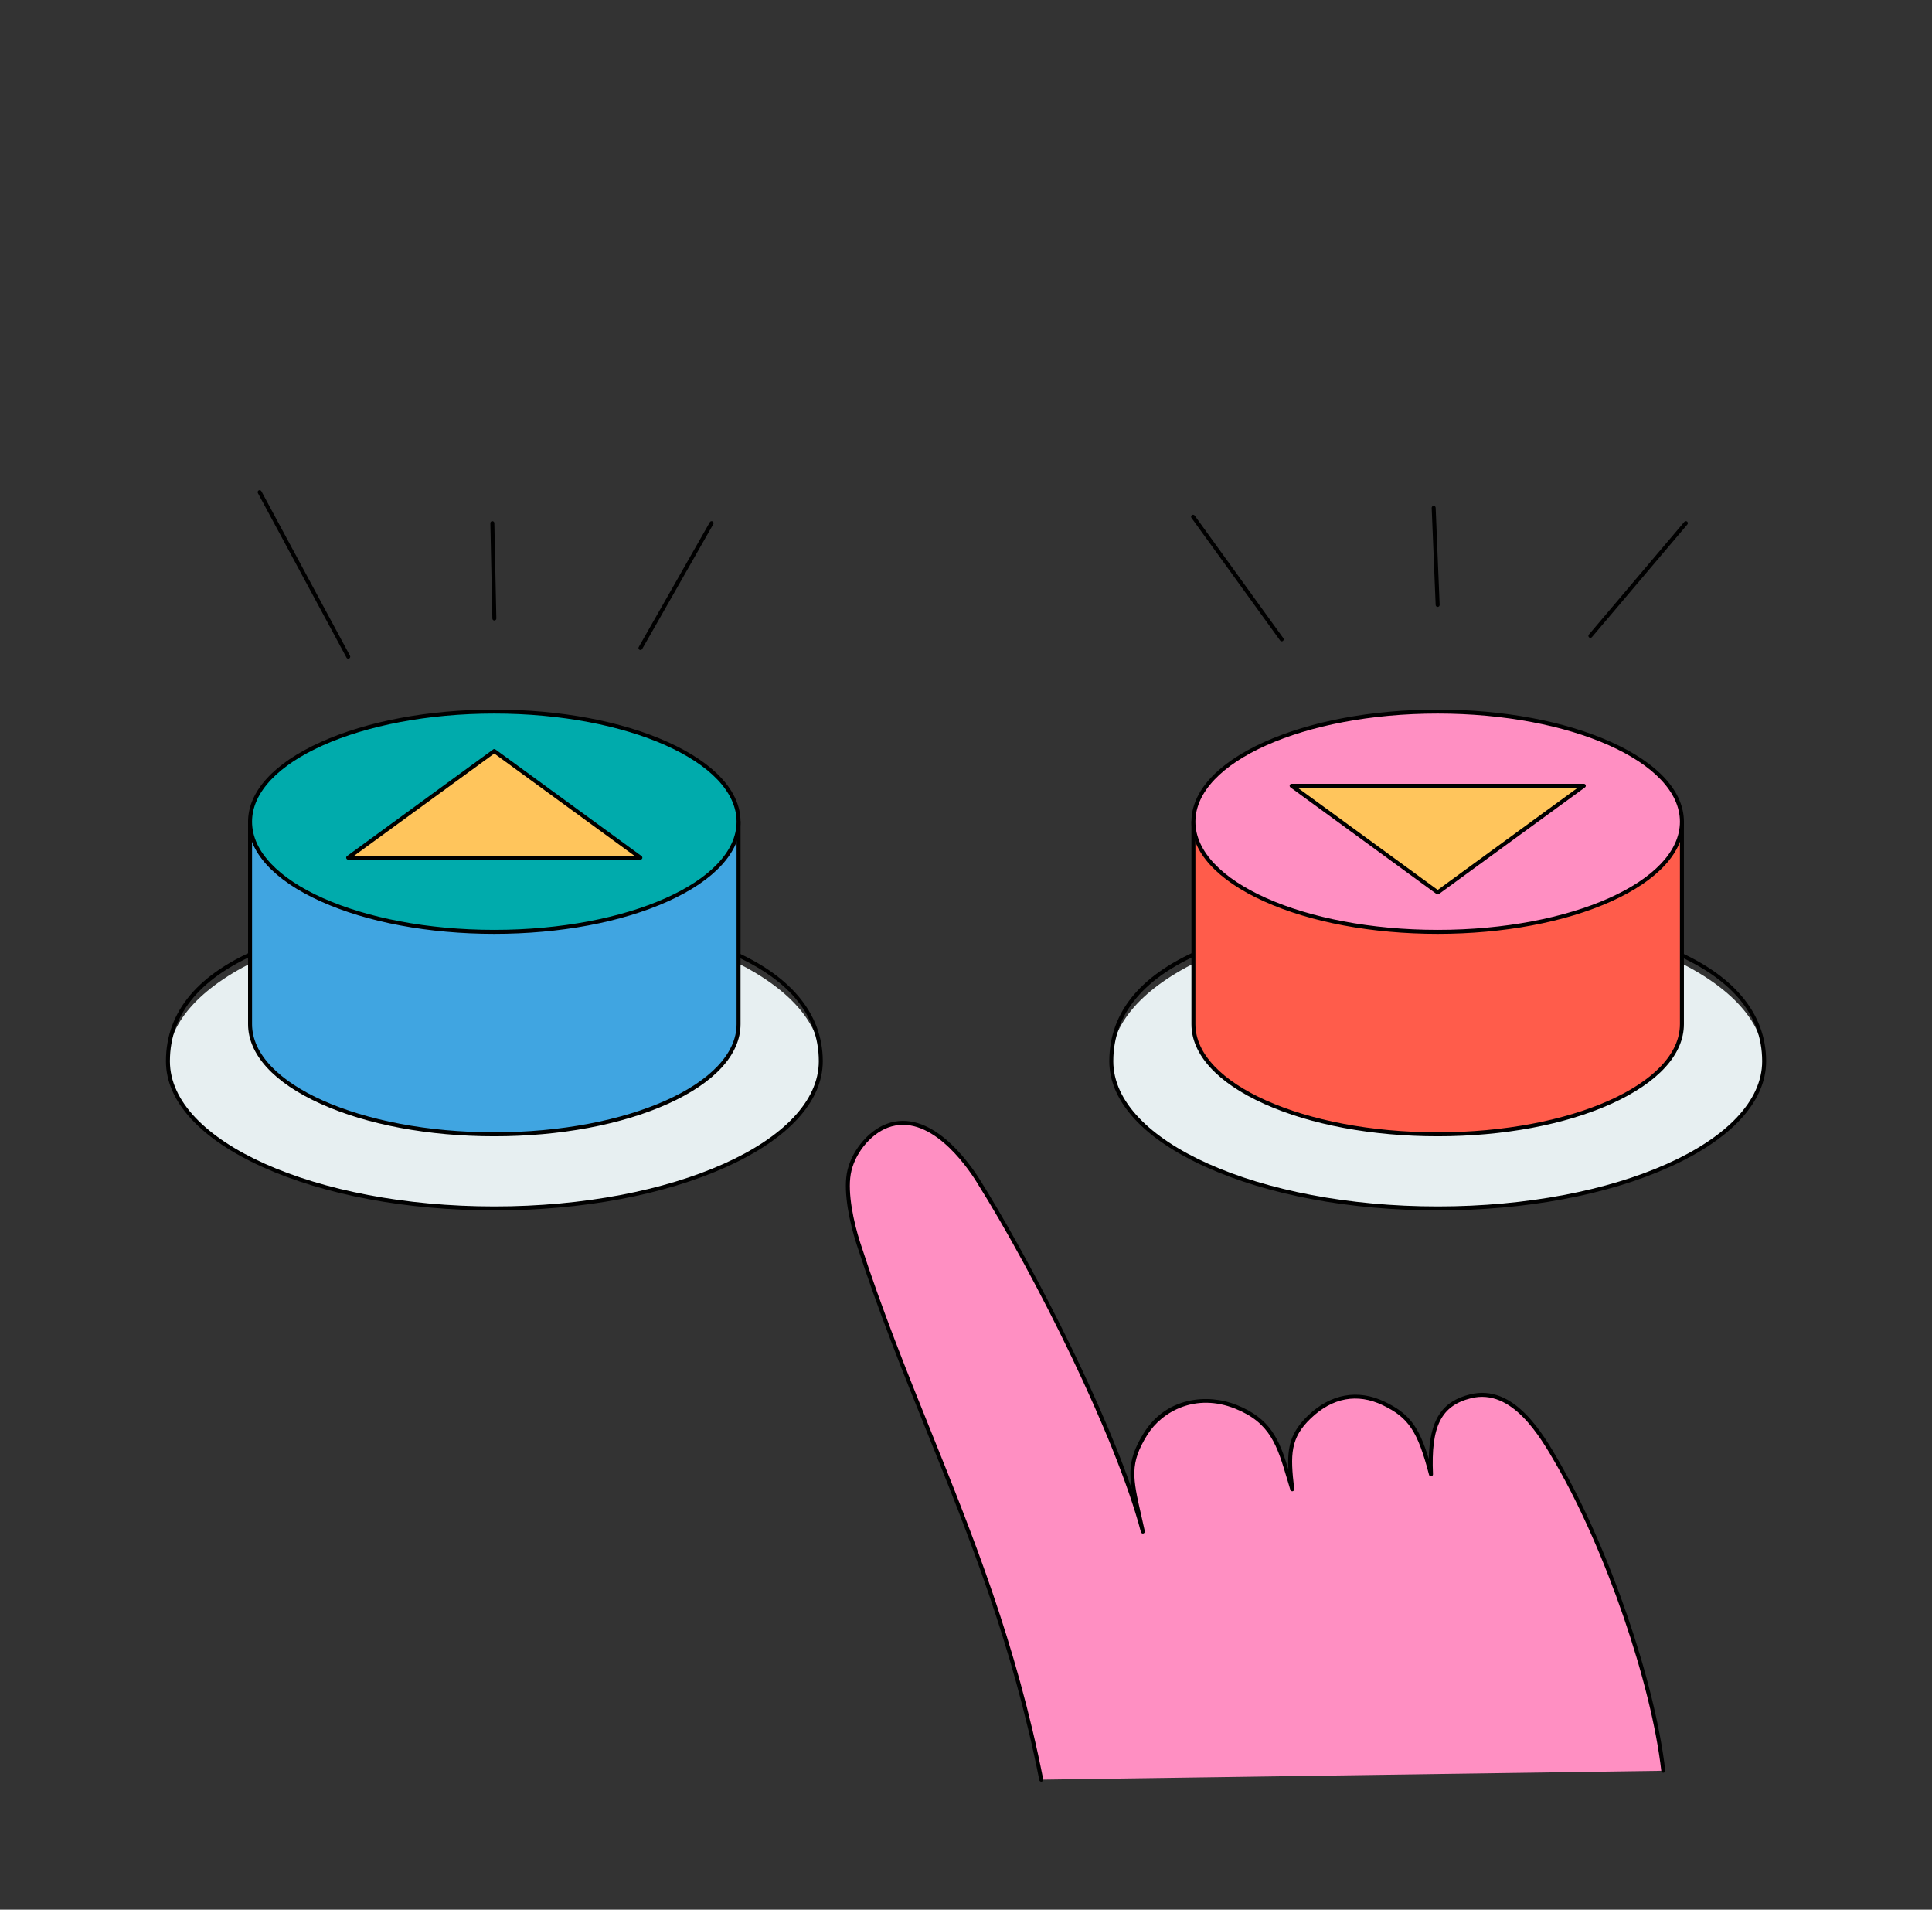 <svg width="85" height="84" viewBox="0 0 85 84" fill="none" xmlns="http://www.w3.org/2000/svg">
<rect x="0" y="0" width="85" height="84" fill="#333333" stroke="none"/>
<path d="M21.748 53.154C29.68 53.154 36.11 50.255 36.11 46.68C36.11 43.104 29.68 40.206 21.748 40.206C13.817 40.206 7.387 43.104 7.387 46.68C7.387 50.255 13.817 53.154 21.748 53.154Z" fill="#E7EFF1"/>
<path d="M21.75 53.241C17.902 53.241 14.282 52.565 11.559 51.337C8.813 50.099 7.301 48.445 7.301 46.68C7.301 44.482 8.734 42.789 11.562 41.649C14.046 40.648 17.569 40.118 21.75 40.118C25.904 40.118 29.427 40.658 31.938 41.681C34.725 42.815 36.199 44.544 36.199 46.68C36.199 48.446 34.687 50.1 31.941 51.337C29.217 52.565 25.598 53.241 21.75 53.241L21.75 53.241ZM21.75 40.293C17.592 40.293 14.091 40.818 11.627 41.812C8.873 42.922 7.476 44.56 7.476 46.68C7.476 50.201 13.879 53.066 21.75 53.066C29.62 53.066 36.024 50.201 36.024 46.68C36.024 44.592 34.627 42.964 31.872 41.843C29.382 40.829 25.882 40.293 21.75 40.293L21.75 40.293Z" fill="black"/>
<path d="M32.492 45.05C32.492 47.725 27.681 49.894 21.746 49.894C15.811 49.894 11 47.725 11 45.05V36.144H32.492L32.492 45.05Z" fill="#40A5E1"/>
<path d="M21.747 49.981C18.865 49.981 16.154 49.475 14.113 48.555C12.05 47.625 10.914 46.38 10.914 45.05V36.144C10.914 36.096 10.953 36.056 11.002 36.056H32.493C32.542 36.056 32.581 36.096 32.581 36.144V45.05C32.581 46.38 31.445 47.625 29.382 48.555C27.341 49.475 24.63 49.981 21.748 49.981H21.747ZM11.089 36.231V45.05C11.089 47.673 15.87 49.806 21.747 49.806C27.625 49.806 32.406 47.672 32.406 45.05V36.231H11.089Z" fill="black"/>
<path d="M63.252 53.154C71.184 53.154 77.614 50.255 77.614 46.68C77.614 43.104 71.184 40.206 63.252 40.206C55.321 40.206 48.891 43.104 48.891 46.68C48.891 50.255 55.321 53.154 63.252 53.154Z" fill="#E7EFF1"/>
<path d="M63.254 53.241C59.406 53.241 55.786 52.565 53.063 51.337C50.317 50.099 48.805 48.445 48.805 46.68C48.805 44.482 50.238 42.789 53.066 41.649C55.55 40.648 59.073 40.118 63.254 40.118C67.409 40.118 70.931 40.658 73.442 41.681C76.229 42.815 77.703 44.544 77.703 46.68C77.703 48.446 76.191 50.1 73.445 51.337C70.721 52.565 67.102 53.241 63.254 53.241L63.254 53.241ZM63.254 40.293C59.096 40.293 55.595 40.818 53.131 41.812C50.377 42.922 48.98 44.56 48.98 46.68C48.98 50.201 55.383 53.066 63.254 53.066C71.124 53.066 77.528 50.201 77.528 46.68C77.528 44.592 76.131 42.964 73.376 41.843C70.886 40.829 67.386 40.293 63.254 40.293L63.254 40.293Z" fill="black"/>
<path d="M73.996 45.05C73.996 47.725 69.185 49.894 63.25 49.894C57.315 49.894 52.504 47.725 52.504 45.05V36.144H73.996V45.05H73.996Z" fill="#FF5C4B"/>
<path d="M63.251 49.981C60.369 49.981 57.658 49.475 55.617 48.555C53.554 47.625 52.418 46.38 52.418 45.05V36.144C52.418 36.096 52.457 36.056 52.505 36.056H73.997C74.046 36.056 74.085 36.096 74.085 36.144V45.05C74.085 46.38 72.949 47.625 70.886 48.555C68.845 49.475 66.134 49.981 63.251 49.981ZM52.593 36.231V45.05C52.593 47.673 57.374 49.806 63.251 49.806C69.129 49.806 73.91 47.672 73.91 45.05V36.231H52.593Z" fill="black"/>
<path d="M45.809 78.282C43.943 68.854 40.372 62.746 37.761 54.685C37.487 53.839 37.193 52.518 37.34 51.641C37.488 50.764 38.197 49.833 39.029 49.52C40.613 48.923 42.13 50.493 43.029 51.927C45.435 55.764 49.129 62.987 50.279 67.368C49.795 65.158 49.498 64.523 50.397 63.077C51.296 61.632 53.033 61.34 54.378 61.883C56.114 62.583 56.309 63.728 56.853 65.509C56.674 64.013 56.666 63.232 57.608 62.327C58.551 61.423 59.693 61.167 60.871 61.731C62.049 62.295 62.451 62.916 62.956 64.852C62.856 62.623 63.394 61.741 64.7 61.418C66.566 60.956 67.843 63.163 68.515 64.33C70.571 67.896 72.706 73.771 73.176 77.89" fill="#FF8FC2"/>
<path d="M45.811 78.37C45.77 78.37 45.733 78.341 45.725 78.299C44.541 72.319 42.636 67.59 40.793 63.016C39.731 60.381 38.633 57.655 37.68 54.712C37.379 53.785 37.11 52.487 37.255 51.626C37.412 50.694 38.162 49.753 39 49.438C40.931 48.71 42.63 51.124 43.105 51.881C45.043 54.972 48.219 60.978 49.791 65.489C49.652 64.597 49.738 63.975 50.324 63.031C51.307 61.45 53.132 61.285 54.412 61.801C55.894 62.399 56.278 63.304 56.684 64.637C56.628 63.626 56.796 62.986 57.549 62.264C58.544 61.309 59.738 61.092 60.91 61.653C61.964 62.157 62.414 62.701 62.86 64.177C62.894 62.458 63.433 61.641 64.68 61.333C66.614 60.854 67.901 63.086 68.592 64.286C70.811 68.135 72.819 73.979 73.264 77.88C73.27 77.928 73.235 77.971 73.187 77.976C73.139 77.983 73.096 77.948 73.091 77.899C72.647 74.019 70.648 68.204 68.441 64.373C67.773 63.214 66.529 61.056 64.722 61.502C63.404 61.829 62.95 62.735 63.045 64.847C63.047 64.892 63.015 64.931 62.971 64.938C62.927 64.945 62.884 64.917 62.873 64.874C62.372 62.956 61.972 62.355 60.834 61.81C59.717 61.275 58.623 61.476 57.67 62.39C56.772 63.252 56.758 63.963 56.941 65.498C56.946 65.543 56.916 65.585 56.872 65.594C56.827 65.603 56.784 65.578 56.77 65.534C56.723 65.379 56.678 65.228 56.635 65.082C56.188 63.579 55.892 62.587 54.347 61.964C52.615 61.265 51.124 62.075 50.473 63.123C49.692 64.379 49.834 65.003 50.214 66.672C50.261 66.88 50.313 67.105 50.366 67.349C50.376 67.395 50.347 67.442 50.301 67.453C50.255 67.464 50.208 67.436 50.196 67.39C49.115 63.275 45.596 56.184 42.956 51.974C42.499 51.245 40.868 48.921 39.061 49.601C38.277 49.897 37.575 50.779 37.428 51.655C37.288 52.485 37.552 53.75 37.846 54.658C38.797 57.595 39.894 60.318 40.955 62.95C42.801 67.531 44.709 72.268 45.897 78.265C45.906 78.312 45.875 78.358 45.828 78.368C45.822 78.369 45.816 78.37 45.811 78.37L45.811 78.37Z" fill="black"/>
<path d="M21.749 27.294C21.702 27.294 21.663 27.256 21.662 27.208L21.574 23.012C21.573 22.963 21.612 22.923 21.66 22.922C21.711 22.924 21.748 22.96 21.749 23.008L21.837 27.205C21.838 27.253 21.799 27.293 21.751 27.294H21.749Z" fill="black"/>
<path d="M28.177 28.591C28.163 28.591 28.148 28.588 28.134 28.58C28.092 28.556 28.077 28.503 28.101 28.461L31.231 22.966C31.255 22.924 31.309 22.91 31.351 22.934C31.393 22.958 31.407 23.011 31.383 23.053L28.253 28.547C28.237 28.576 28.208 28.591 28.177 28.591Z" fill="black"/>
<path d="M15.322 28.973C15.291 28.973 15.26 28.956 15.245 28.927L11.346 21.689C11.323 21.646 11.339 21.593 11.382 21.57C11.425 21.547 11.478 21.564 11.5 21.606L15.399 28.844C15.422 28.886 15.406 28.939 15.363 28.962C15.35 28.97 15.336 28.973 15.322 28.973Z" fill="black"/>
<path d="M63.251 26.695C63.204 26.695 63.165 26.658 63.163 26.611L62.988 22.34C62.986 22.292 63.024 22.251 63.072 22.249C63.122 22.245 63.161 22.284 63.163 22.333L63.338 26.604C63.34 26.652 63.303 26.693 63.254 26.695C63.253 26.695 63.252 26.695 63.251 26.695L63.251 26.695Z" fill="black"/>
<path d="M69.97 28.057C69.95 28.057 69.93 28.05 69.914 28.036C69.877 28.005 69.872 27.95 69.903 27.913L74.105 22.953C74.136 22.916 74.192 22.912 74.228 22.943C74.265 22.974 74.27 23.029 74.239 23.066L70.037 28.026C70.02 28.047 69.995 28.057 69.97 28.057V28.057Z" fill="black"/>
<path d="M56.391 28.21C56.364 28.21 56.337 28.197 56.32 28.174L52.419 22.778C52.391 22.739 52.399 22.684 52.439 22.656C52.478 22.628 52.532 22.637 52.561 22.676L56.462 28.071C56.49 28.11 56.481 28.165 56.442 28.193C56.426 28.204 56.409 28.21 56.391 28.21Z" fill="black"/>
<path d="M21.746 40.988C27.681 40.988 32.492 38.819 32.492 36.144C32.492 33.469 27.681 31.3 21.746 31.3C15.811 31.3 11 33.469 11 36.144C11 38.819 15.811 40.988 21.746 40.988Z" fill="#00ABAC"/>
<path d="M21.747 41.076C18.865 41.076 16.154 40.569 14.113 39.649C12.05 38.719 10.914 37.474 10.914 36.144C10.914 34.814 12.05 33.569 14.113 32.639C16.154 31.719 18.865 31.212 21.747 31.212C24.63 31.212 27.341 31.719 29.382 32.639C31.445 33.569 32.581 34.814 32.581 36.144C32.581 37.474 31.445 38.719 29.382 39.649C27.341 40.569 24.63 41.076 21.747 41.076ZM21.747 31.387C15.87 31.387 11.089 33.521 11.089 36.144C11.089 38.767 15.87 40.901 21.747 40.901C27.625 40.901 32.406 38.767 32.406 36.144C32.406 33.521 27.625 31.387 21.747 31.387Z" fill="black"/>
<path d="M21.745 33.035L15.316 37.725H28.173L21.745 33.035Z" fill="#FFC55C"/>
<path d="M28.174 37.813H15.318C15.28 37.813 15.247 37.788 15.235 37.752C15.223 37.716 15.236 37.677 15.266 37.655L21.695 32.965C21.725 32.942 21.767 32.942 21.798 32.965L28.226 37.655C28.256 37.677 28.269 37.716 28.258 37.752C28.246 37.788 28.212 37.813 28.174 37.813H28.174ZM15.586 37.638H27.906L21.746 33.144L15.586 37.638Z" fill="black"/>
<path d="M63.25 40.988C69.185 40.988 73.996 38.819 73.996 36.144C73.996 33.469 69.185 31.3 63.25 31.3C57.315 31.3 52.504 33.469 52.504 36.144C52.504 38.819 57.315 40.988 63.25 40.988Z" fill="#FF8FC2"/>
<path d="M63.251 41.076C60.369 41.076 57.658 40.569 55.617 39.649C53.554 38.719 52.418 37.474 52.418 36.144C52.418 34.814 53.554 33.569 55.617 32.639C57.658 31.719 60.369 31.212 63.251 31.212C66.134 31.212 68.845 31.719 70.886 32.639C72.949 33.569 74.085 34.814 74.085 36.144C74.085 37.474 72.949 38.719 70.886 39.649C68.845 40.569 66.134 41.076 63.251 41.076ZM63.251 31.387C57.374 31.387 52.593 33.521 52.593 36.144C52.593 38.767 57.374 40.901 63.251 40.901C69.129 40.901 73.91 38.767 73.91 36.144C73.91 33.521 69.129 31.387 63.251 31.387Z" fill="black"/>
<path d="M63.252 39.253L69.681 34.563H56.824L63.252 39.253Z" fill="#FFC55C"/>
<path d="M63.254 39.34C63.236 39.34 63.218 39.335 63.202 39.324L56.774 34.633C56.744 34.611 56.731 34.572 56.743 34.536C56.754 34.5 56.788 34.475 56.826 34.475H69.682C69.72 34.475 69.754 34.5 69.765 34.536C69.777 34.572 69.764 34.611 69.734 34.633L63.306 39.324C63.29 39.335 63.272 39.34 63.254 39.34H63.254ZM57.094 34.65L63.254 39.144L69.414 34.65H57.094Z" fill="black"/>
</svg>
